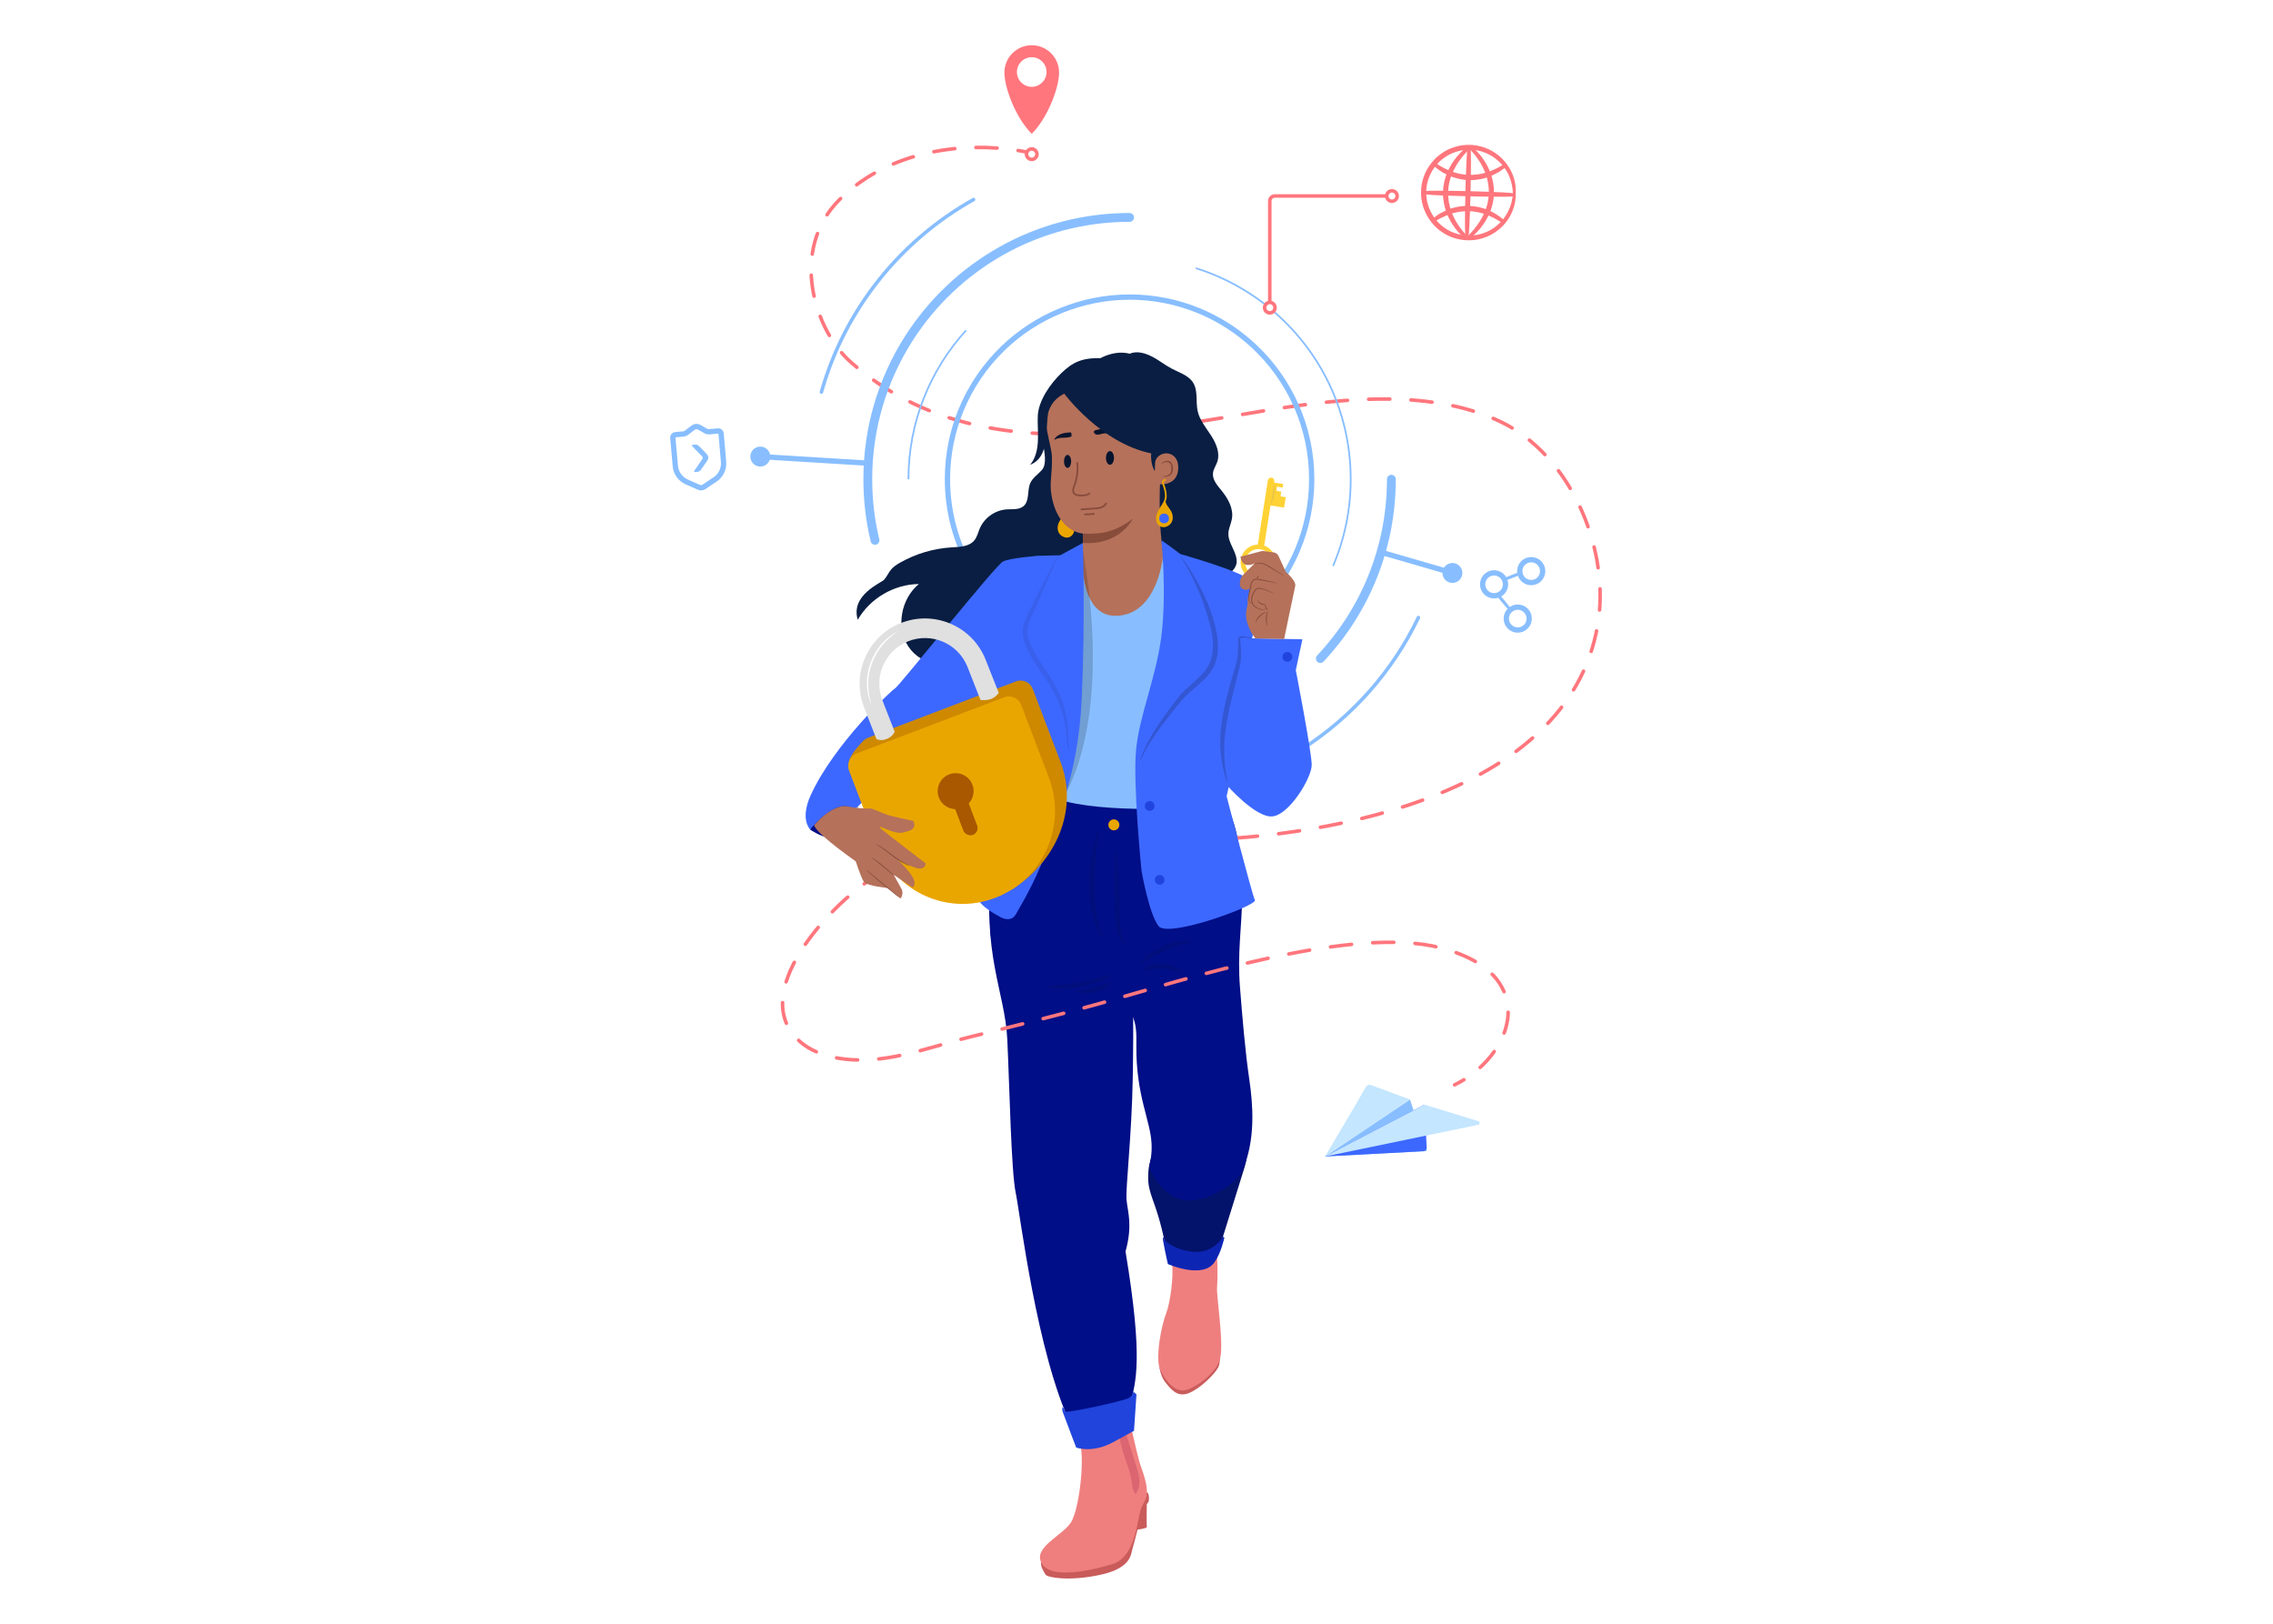 <?xml version="1.0" encoding="UTF-8"?><svg xmlns="http://www.w3.org/2000/svg" xmlns:xlink="http://www.w3.org/1999/xlink" viewBox="0 0 700 500"><defs><style>.cls-1 {
        fill: #e0e0e0;
      }

      .cls-2 {
        fill: #0d25b3;
      }

      .cls-3 {
        fill: #2044dc;
      }

      .cls-4 {
        stroke: #eaa600;
      }

      .cls-4, .cls-5, .cls-6, .cls-7, .cls-8, .cls-9, .cls-10, .cls-11, .cls-12, .cls-13 {
        fill: none;
      }

      .cls-4, .cls-5, .cls-6, .cls-8, .cls-9, .cls-11, .cls-12, .cls-13 {
        stroke-linecap: round;
        stroke-linejoin: round;
      }

      .cls-4, .cls-5, .cls-7 {
        stroke-width: .54px;
      }

      .cls-14, .cls-15 {
        fill: #88beff;
      }

      .cls-16 {
        fill: #929292;
        opacity: .6;
      }

      .cls-16, .cls-17 {
        mix-blend-mode: multiply;
      }

      .cls-17 {
        opacity: .4;
      }

      .cls-18 {
        fill: #b5715a;
      }

      .cls-5 {
        stroke: #884c3b;
      }

      .cls-6 {
        stroke-dasharray: 6.52 6.52;
      }

      .cls-6, .cls-10, .cls-11 {
        stroke: #ff767d;
      }

      .cls-6, .cls-10, .cls-11, .cls-12 {
        stroke-width: 1.09px;
      }

      .cls-19 {
        fill: #eaa600;
      }

      .cls-20 {
        fill: #091e42;
      }

      .cls-21 {
        fill: #db6571;
      }

      .cls-15 {
        fill-rule: evenodd;
      }

      .cls-22, .cls-7, .cls-8, .cls-9, .cls-12, .cls-13 {
        stroke: #88beff;
      }

      .cls-22, .cls-7, .cls-10 {
        stroke-miterlimit: 10;
      }

      .cls-22, .cls-8, .cls-13 {
        stroke-width: 1.63px;
      }

      .cls-22, .cls-23 {
        fill: #fff;
      }

      .cls-24 {
        fill: #965e4b;
      }

      .cls-25 {
        fill: #3356d3;
      }

      .cls-26 {
        fill: #263238;
      }

      .cls-27 {
        isolation: isolate;
      }

      .cls-28 {
        fill: #c4e6ff;
      }

      .cls-29 {
        fill: #ffd235;
      }

      .cls-8 {
        filter: url(#drop-shadow-1);
      }

      .cls-30 {
        fill: #03126b;
      }

      .cls-31 {
        fill: #ef7f7f;
      }

      .cls-32 {
        fill: #07142e;
      }

      .cls-9 {
        stroke-width: 2.72px;
      }

      .cls-33 {
        fill: #719ed3;
      }

      .cls-34 {
        opacity: .3;
      }

      .cls-35 {
        fill: #884c3b;
      }

      .cls-36 {
        fill: #ce8900;
      }

      .cls-37 {
        fill: #000e87;
      }

      .cls-38 {
        fill: #3d68ff;
      }

      .cls-39 {
        fill: #ff767d;
      }

      .cls-40 {
        fill: #a95800;
      }

      .cls-41 {
        fill: #c95b5b;
      }</style><filter id="drop-shadow-1" x="206.4" y="130.51" width="17.28" height="20.5" filterUnits="userSpaceOnUse"><feOffset dx="0" dy="0"/><feGaussianBlur result="blur" stdDeviation=".54"/><feFlood flood-color="#939393" flood-opacity=".7"/><feComposite in2="blur" operator="in"/><feComposite in="SourceGraphic"/></filter></defs><g class="cls-27"><g id="Calque_4" data-name="Calque 4"><g id="illus_data_protection_V2" data-name="illus data protection V2"><g><g><path class="cls-41" d="M353.19,462.08c-.03,3.87-.14,7.61,0,8.14s-6.36,1.58-7.18.35c-.82-1.23,2.34-7.38,2.34-7.38l4.84-1.11Z"/><path class="cls-41" d="M320.61,481.03c-.31,1.07.86,3.02,1.41,3.88s7.34,2.11,16.95,0c9.61-2.11,9.29-6.48,9.76-7.89s2.42-9.37,2.89-11.01c.47-1.64,1.48-2.89,1.95-3.36s.33-3.12-.38-3.12-32.58,21.5-32.58,21.5Z"/><path class="cls-31" d="M332.72,445c1.25,4.69-.31,19.84-2.97,23.9-2.66,4.06-12.18,7.81-8.75,12.81,3.44,5,17.03,1.25,21.4,0,4.37-1.25,6.44-5.94,7.6-10.93,1.15-5,.68-5.15,2.56-8.59s-.9-9.37-1.7-12.18c-.8-2.81-2.67-11.23-2.67-11.23l-15.46,6.23Z"/><path class="cls-21" d="M347.7,452.68c.32,1.13.64,2.27.8,3.43.2,1.39.23,2.94,1.23,3.93.95-1.17,1.26-2.75,1.17-4.26s-.55-2.96-1-4.39c-.96-3.03-1.92-6.05-2.88-9.08-.14-.43-.28-.88-.59-1.22s-.82-.54-1.23-.34c-1.68.79,2.03,10.26,2.5,11.94Z"/></g><path class="cls-41" d="M356.93,416.84c-.29,2.54.1,6.46,1.91,8.75s3.69,4.69,7.09,3.46c3.4-1.23,8.14-5.8,9.25-8.02s0-7.44,0-7.44l-7.85-1.87-10.41,5.14Z"/><path class="cls-31" d="M360.91,388.92c.62,3.99-.55,12.43-1.8,15.55s-3.67,13.9-1.56,17.88,4.77,6.4,7.65,5.7,8.83-4.76,10.39-9.14c1.56-4.37-1.02-19.68-.78-22.49.23-2.81.16-10.54-.23-11.01s-13.67,3.51-13.67,3.51Z"/><path class="cls-30" d="M353.65,364.03c.2,2.39,1.1,4.65,1.89,6.9,1.71,4.87,2.97,9.9,3.75,15,3.17,1.9,6.84,2.94,10.53,2.98,1.44.02,3.01-.16,4.06-1.16.8-.76,1.16-1.87,1.49-2.92,2.61-8.38,5.22-16.76,7.83-25.14.68-2.2,1.29-4.84-.19-6.6-.72-.85-1.8-1.31-2.87-1.63-6.07-1.86-12.48-.47-18.32,1.53-1.81.62-5.31,1.23-6.64,2.68-1.54,1.69-1.71,6.23-1.53,8.36Z"/><path class="cls-37" d="M382.59,275.1c-.16,10.8-1.57,18.15-.72,28.92.68,8.65,1.58,19.64,2.85,28.23,1.27,8.58,1.64,17.51-1.14,25.76-.45,1.35-1,2.69-1.82,3.86-1.28,1.83-3.17,3.19-5.1,4.37-4.36,2.65-9.88,4.6-14.59,2.57-2.26-.97-4.04-2.75-5.47-4.69-4.32-5.86-1.67-4.68-1.96-11.86-.29-7.18-4.84-14.87-4.69-30.34.03-3.45.13-6.76-1.57-9.8-.47-.84-1.03-1.63-1.36-2.52-.46-1.26-.43-2.63-.39-3.96.19-6.62.38-13.25.57-19.87.11-3.82.22-7.65.64-11.46.43-3.92,1.2-7.83,1.06-11.78-.2-5.92-2.4-11.85-1.18-17.65-.08.4,15.04.42,16.4.31,3.57-.28,9.66-2.84,11.99.26,5.47,7.3,6.61,21.1,6.48,29.64Z"/><path class="cls-2" d="M358.14,381.78c.69,3.87,1.52,7.46,1.52,7.46,0,0,10.93,4.84,14.45-.7,1.95-2.73,2.95-7.4,2.95-7.4,0,0-.13-.4-.45-.24-1.19,2-4.46,5.21-9.6,4.52-6.4-.86-8.48-3.77-8.48-3.77l-.13-.62s-.4-.05-.25.76Z"/><path class="cls-37" d="M305.38,265.19c-3.08,29.3,4.12,39.98,4.83,54.93s1.19,40.49,2.6,47.25c1.41,6.76,6.44,49.08,16.99,71.4,8.57,0,14.49-.33,18.24-6.27,1.72-7.03,4.14-13.55-1.42-47.13,2.22-8.06.71-12.03.33-15.72-.39-3.69,1.58-19.39,1.9-37.9.32-18.51,0-28.12,0-28.12,0,0,3.58-51.39,1.23-55.08-2.35-3.68-1.23-4.06-1.23-4.06,0,0-32.27.4-34.85-.57s-8.6,21.27-8.6,21.27Z"/><path class="cls-3" d="M327.31,434.85c1.54,4.22,4.12,10.89,4.12,10.89,0,0,4.92,1.87,11.36-1.64l6.44-3.51.76-11.21-1-.89s.07,1.32-1.69,2.14c-1.76.82-17.75,4.45-19.3,4.04-.31-.79-.69-1.41-.69-1.41,0,0-.43.42,0,1.58Z"/></g><g id="ligne"><g><path class="cls-11" d="M316.76,46.91c-1.07-.21-2.14-.4-3.22-.57"/><path class="cls-6" d="M307.07,45.6c-18.12-1.31-36.35,3.71-48.52,15.85-15.61,15.57-7.77,40.28,3.6,50.19,35.02,30.51,80.91,22.74,122.87,15.57,24.09-4.12,54.4-8.32,77.28,2.74,21.07,10.19,32.98,37.96,30.05,60.31-7.07,53.91-82.08,67.71-126.01,68.48-16.8.29-33.61-1.4-50.41-.74-16.79.65-33.98,3.85-48.09,13.01-12.2,7.92-37.84,34.99-21.63,49.59,3.08,2.77,7.1,4.32,11.17,5.1,14.15,2.73,27.83-3.04,41.32-6.38,13.43-3.32,26.8-6.59,40.14-10.35,26.82-7.57,78.05-24.22,104.99-17.06,7.86,2.09,16.13,5.95,19.34,13.41,3.89,9.05-1.56,19.16-9.64,25.32"/><path class="cls-11" d="M450.83,332.49c-.94.58-1.9,1.1-2.87,1.56"/></g><g><path class="cls-23" d="M317.74,49.09c-.88,0-1.61-.72-1.61-1.6,0-.43.16-.83.47-1.14.3-.31.71-.47,1.14-.48.9,0,1.61.72,1.62,1.6,0,.89-.71,1.61-1.6,1.62h0Z"/><path class="cls-39" d="M317.74,46.41c.58,0,1.06.48,1.06,1.06,0,.59-.47,1.07-1.06,1.07h0c-.59,0-1.06-.47-1.07-1.06,0-.59.47-1.07,1.06-1.07h.01M317.74,45.32h-.01c-1.19,0-2.15.98-2.15,2.17,0,1.18.97,2.14,2.15,2.14.59,0,1.13-.23,1.53-.64.4-.41.63-.95.62-1.53,0-1.18-.97-2.14-2.14-2.14h0Z"/></g></g><g id="corps_haut" data-name="corps haut"><g id="cercles"><path class="cls-9" d="M406.61,202.79c13.57-14.43,21.88-33.85,21.88-55.22"/><path class="cls-9" d="M347.87,66.95c-28.65,0-53.8,14.94-68.1,37.45-7.93,12.48-12.52,27.29-12.52,43.17,0,6.48.76,12.78,2.21,18.82"/><path class="cls-7" d="M410.53,174.29c3.5-8.2,5.44-17.24,5.44-26.72,0-30.51-20.06-56.33-47.71-65"/><path class="cls-7" d="M297.51,101.73c-11.02,12.1-17.74,28.19-17.74,45.84"/><path class="cls-13" d="M403.96,147.57c0-16.16-6.84-30.73-17.78-40.97-10.03-9.38-23.5-15.12-38.31-15.12s-28.82,5.97-38.9,15.68c-5.6,5.39-10.08,11.93-13.06,19.24-2.66,6.53-4.13,13.67-4.13,21.16,0,10.09,2.67,19.56,7.33,27.75,9.65,16.93,27.87,28.34,48.76,28.34,30.98,0,56.09-25.11,56.09-56.09Z"/><path class="cls-12" d="M347.87,246.17c39.2,0,73.06-22.88,88.95-56.01"/><path class="cls-12" d="M299.82,61.45c-22.58,12.62-39.68,33.86-46.85,59.27"/></g><g id="perso"><path class="cls-20" d="M264.15,190.86c3.78-6.61,11.21-10.96,18.83-11.02-5.53,4.54-7.17,13.36-3.19,19.31,3.98,5.95,13.26,7.66,18.8,3.13,1.88-1.53,3.27-3.61,5.22-5.05,1.72-1.28,3.79-1.99,5.84-2.61,7.94-2.41,16.22-3.7,24.52-3.83,1.13-.02,2.3-.02,3.32-.51,1.09-.53,1.87-1.55,2.41-2.64,2.71-5.44.27-11.91-2.17-17.47-2.44-5.55-4.87-11.11-7.31-16.66-1.78-4.06-.57-34.96-8.18-23.13-.4.62-.55,5.46-1,6.3.37,2.38,1.23,6.19-.35,8.01-1.18,1.36-2.83,2.38-3.58,4.02-1.05,2.3-.17,5.48-2.09,7.14-1.38,1.19-3.44.88-5.26,1.01-3.52.25-6.82,2.59-8.21,5.83-.54,1.26-.83,2.67-1.71,3.72-1.61,1.95-4.51,2-7.04,2.15-5.52.34-10.97,1.95-15.78,4.68-1.01.57-2.01,1.21-2.76,2.09-.85.99-1.34,2.26-2.22,3.22s-10.4,4.67-8.08,12.32Z"/><path class="cls-37" d="M249.51,255.49s3.65,2.36,5.34,2.28,8.32-8.31,8.32-8.31l-3.46-2.61-8.52,1.41-1.68,7.15"/><g id="boucle"><path class="cls-4" d="M328.08,151.01c.32-.06.61.24.66.56s-.06.64-.17.94c-.43,1.19-.81,2.46-.72,3.74s.85,2.3,1.54,3.37c.41.65.79,1.35,1.02,2.09.21.67.27,1.4.06,2.06s-.73,1.26-1.4,1.44c-.84.23-1.84-.18-2.41-.8-.9-.98-.82-2.39-.27-3.52.51-1.06,1.67-2.04,1.79-3.25"/><path class="cls-19" d="M329.39,159.62c.41.65.79,1.35,1.02,2.09.21.67.27,1.4.06,2.06s-.73,1.26-1.4,1.44c-.84.23-1.84-.18-2.41-.8-.9-.98-.82-2.39-.27-3.52.51-1.06,1.67-2.04,1.79-3.25l1.21,1.97Z"/></g><path class="cls-18" d="M358.8,124.37c0-2.09-1.61-3.83-3.69-4.01l-18.98-8.71c-6.85-.58-13.7,11.69-13.98,18.56-.08,1.85,1.73,8.17,1.79,10.14.19,6.12-.87,8.06-.09,12.34,2.06,11.4,9.75,11.62,9.75,11.62l-.47,10.24s-3.29,7.66-1.46,12.5,8.75,6.83,9.55,6.93c7.66.93,23.82-15.9,18.5-20.93-4.58-4.49-.92-48.68-.92-48.68Z"/><path class="cls-35" d="M333.6,164.31c6.07.29,10.06-.74,15.24-4.54,0,0-3.91,8.25-15.38,7.42l.13-2.88Z"/><g id="visage"><ellipse class="cls-32" cx="328.77" cy="142.08" rx="1.09" ry="2"/><ellipse class="cls-32" cx="341.83" cy="141.01" rx="1.23" ry="2.11"/><path class="cls-5" d="M331.77,142.56c.23,2.36-.09,4.76-.91,6.98-.27.72-.58,1.55-.2,2.22.43.74,1.45.82,2.3.81.88,0,1.84-.04,2.52-.6"/><path class="cls-32" d="M326.66,133.68c.96-.39,2-.49,3.04-.52.06,0,.12,0,.17.04.04.04.05.09.05.14.03.26.06.52.09.78,0,.07.01.14-.02.2-.03.06-.1.09-.16.12-.85.37-1.82.33-2.74.37-.87.03-1.7.18-2.44.66.26-.83,1.23-1.48,2.02-1.8Z"/><path class="cls-32" d="M341.2,132.07c.68.06,1.37.12,2.02.35.84.31,1.55.9,2.24,1.48-1.99.23-4.01-.8-5.96-.36-.4.09-.78.24-1.19.29s-.85,0-1.15-.29c-1.61-1.5,3.45-1.52,4.04-1.47Z"/><g><path class="cls-5" d="M333.05,156.86c1.42-.1,2.84-.2,4.27-.31.41-.03.82-.06,1.21-.15.62-.14,1.63-.45,2.07-1.36"/><path class="cls-5" d="M334.13,158.4c.91.02,1.82-.04,2.71-.16"/></g></g><path class="cls-20" d="M376.53,177.16l-18.26-6.59c-1.88-10.79-.86-25.04-.86-25.04l-1.88-.61s-1.27-2.09-1.01-5.31c-15.59-3.18-26.84-18.48-26.84-18.48,0,0,6.25-6.78,8.47-8.86,2.92-2.78,7.83-4.4,11.72-3.35,2.23-.94,4.71-.23,6.86.86s4.04,2.66,6.18,3.77c2.33,1.22,5.1,2.03,6.51,4.26,1.59,2.53.77,5.84,1.41,8.76.62,2.81,2.56,5.11,4.13,7.53,1.57,2.42,2.84,5.39,1.91,8.12-.39,1.16-1.17,2.21-1.31,3.43-.24,2.04,1.3,3.79,2.6,5.38,2.03,2.48,3.77,5.57,3.23,8.72-.26,1.53-1.04,2.96-1.09,4.51-.1,3.11,2.74,5.77,2.54,8.87-.13,2.05-2.26,4.03-4.31,4.03Z"/><path class="cls-20" d="M334.04,120.17s-8.86-1-11.23,6.87c-.96,5.62.5,13.69-5.56,16.09,3.5-4.33,2.09-10.54,2.35-15.17s3.83-9.79,7.3-13.11c3.37-3.23,6.24-4.77,12.41-4.55,0,0-.88,1.75-2.4,4.13-.76,1.19-1.96,1.32-2.87,5.74Z"/><path class="cls-18" d="M355.71,142.67c.07-2.25,2.79-3.8,5.01-2.72,1.22.59,2.18,1.81,2.13,4.19-.13,6.35-7.3,4.92-7.31,4.74,0-.1.1-3.59.17-6.22Z"/><path class="cls-26" d="M252.15,246.4c.13-.11.27-.21.42-.27.41-.22.84-.4,1.28-.54,1.47-.47,3.03-.56,4.55-.25,1.51.32,2.91,1.01,4.08,2.02.35.3.67.64.96,1,.21.26.3.41.28.42s-.47-.54-1.37-1.26c-2.36-1.92-5.51-2.57-8.43-1.74-1.11.32-1.74.68-1.76.63Z"/><path class="cls-26" d="M260.02,242.34c.37.19.71.44,1,.73,1.48,1.36,2.53,3.12,3.01,5.07.12.4.18.81.17,1.22-.36-1.33-.88-2.61-1.54-3.81-.75-1.17-1.63-2.26-2.63-3.22Z"/><path class="cls-37" d="M305.04,287.58c0-20.39,10.24-38.24,22.49-43.68l44.02.72s10.18,19.03,10.18,44.29c0,0-76.69,9.82-76.69-1.33Z"/><path class="cls-14" d="M333.37,169.35s-1.7,21.56,11.29,20.23c12.23-1.15,13.6-18.98,13.6-18.98l13.36,4.28,2.1,25.84c-7.62,14.84-4.42,29.58-5.05,46.25-.11,2.79-35.23,3.38-45.02-1.81,0,0-4.83-32.96-4.33-34.21s7.19-38.45,7.19-38.45l6.86-3.14Z"/><path class="cls-38" d="M319.63,171.17s-8.49.6-10.77,1.74-32.05,38.49-33.21,39.06c-.95.47-18.67,16.94-25.98,32.88-1.44,3.14-2.56,7.62-.19,10.59,0,0,8.54-10.72,13.67-6.02l22.93-23.24,23.96-13.97,9.59-41.05Z"/><path class="cls-33" d="M333.37,169.35l-.08.04-4.01,38.02-.96,36.78c8.14-15.72,9.55-38.26,7.26-60-2.9-6.01-2.21-14.83-2.21-14.83"/><path class="cls-24" d="M333.38,169.06l-.07,1.58c-.07,2.67.04,8.93,2.27,13.54-.54-5.12-1.28-10.19-2.19-15.12"/><path class="cls-38" d="M357.69,166.36s5.27,3.73,5.76,4.23c0,0,19.87,5.62,21.05,7.99,4.83,9.77.93,13.28,0,26.7-1.16,16.69-6.75,39.91-6.75,39.91,0,0,7.86,30.3,8.71,31.97s-26.76,11.83-29.69,8c-2.93-3.82-5.22-16.99-5.22-16.99,0,0-2.72-26.75-1.67-37.4,1.05-10.65,5.99-21.61,7.73-34.48,1.77-13.6.07-29.95.07-29.95Z"/><path class="cls-38" d="M306.57,178l.76,31.58s3.02,34.99,3.6,34.99,2.28,12.33,0,17.83-8.23,10.03-9.67,12.9,6.28,6.79,6.28,6.79c2.2,1.38,4.2,1.35,5.33-.58,2.78-4.75,7.28-12.94,9.07-18.92,2.67-8.91,10.05-22.37,11.19-47.42s.34-47.97.34-47.97l-6.98,3.79-7.02.15-12.89,6.88Z"/><path class="cls-38" d="M377.62,241.55s9.06,10.42,14.29,9.84c5.23-.58,12.05-11.91,12.05-15.83s-4.9-29.19-4.9-29.19l2.03-9.51-19.06-.36s-.12,3.79-.58,9.04c-.52,5.99-2.62,9.7-4.25,18.42-1.63,8.72.41,17.6.41,17.6Z"/><circle class="cls-3" cx="396.46" cy="202.27" r="1.49"/><circle class="cls-3" cx="354.06" cy="248.19" r="1.49"/><path class="cls-3" d="M358.64,270.92c0,.83-.67,1.5-1.5,1.5s-1.5-.67-1.5-1.5.67-1.5,1.5-1.5h0c.83,0,1.5.67,1.5,1.5Z"/><path class="cls-29" d="M391.26,155.65l4.2.66.51-3.21-1.63-.26.23-1.46-1.51-.24.2-1.28,1.75.27.17-1.09-2.8-.44.07-.42-.07.42h0l.07-.42c.05-.55-.36-1.04-.91-1.09-.55-.04-1.03.36-1.09.91-.81,5.19-1.63,10.38-2.44,15.55l-.65,4.15c-3.01.08-5.38,2.58-5.29,5.59.08,3.01,2.58,5.38,5.59,5.29,3.01-.08,5.38-2.58,5.29-5.59-.06-2.25-1.5-4.23-3.62-4.98.63-3.99,1.26-7.99,1.89-11.98h0l.07-.4ZM391.5,173.77c-.35,2.21-2.42,3.71-4.63,3.36-2.21-.35-3.71-2.42-3.36-4.63.35-2.2,2.42-3.71,4.62-3.37h0c2.21.35,3.72,2.42,3.37,4.63,0,0,0,0,0,.01v-.02Z"/><path class="cls-18" d="M382.02,171.42l6.73-1.77,3.5.45c.65.09,1.2.5,1.48,1.09l2.26,4.93s3.27,2.72,2.89,4.36-3.41,16.29-3.41,16.29l-8.86-.19c-1.58-1.96-2.69-4.43-2.88-6.93-.1-2.06.69-3.32.49-4.4-.13-.75.33-2.07.54-3.1l.27-.99-.6.29c-.91.44-2,.07-2.44-.84-.08-.17-.14-.34-.16-.53,0-.05,0-.11,0-.16h0c-.06-1.17.39-2.31,1.22-3.14l3.4-3.34s-3.76,2.15-4.44-2.01Z"/><path class="cls-35" d="M393.47,179.61c-.21,0-.42-.02-.63-.07l-1.67-.3-2.48-.48c-.46-.09-.95-.21-1.45-.26-.49-.08-.99.08-1.34.43-.29.41-.48.89-.54,1.39-.11.51-.21.99-.31,1.46-.21.8-.36,1.62-.44,2.45-.03.55.21,1.08.65,1.42.17.11.35.19.54.23-.05.02-.11.02-.16,0-.16-.01-.32-.07-.45-.15-.5-.33-.8-.9-.79-1.5.05-.85.18-1.69.38-2.51.09-.47.19-.96.29-1.46.08-.56.29-1.08.63-1.53.41-.42,1-.61,1.58-.51.5.06.99.15,1.48.27l2.46.54,1.63.39c.21.03.42.09.62.17Z"/><path class="cls-35" d="M389.96,187.06s0,.28-.34.54c-.22.15-.48.22-.75.21-.34-.02-.67-.08-.99-.19-.87-.22-1.63-.74-2.15-1.46-.53-.98-.55-2.16-.04-3.15.21-.52.49-1,.84-1.44.18-.22.42-.38.68-.48.26-.08.53-.1.79-.05.85.17,1.68.44,2.47.79.53.23,1.05.49,1.55.78.2.09.38.22.54.36,0,.04-.79-.44-2.15-.96-.79-.32-1.6-.56-2.43-.72-.23-.03-.46-.02-.68.05-.21.09-.4.23-.54.41-.32.42-.59.88-.78,1.37-.47.91-.47,1.99,0,2.9.48.68,1.18,1.18,1.99,1.41.3.11.61.19.93.22.24.02.47-.03.68-.15.16-.11.29-.27.37-.45Z"/><path class="cls-35" d="M389.88,186.08s-.16.13-.46.16c-.81.08-1.6-.32-2-1.03-.15-.26-.17-.45-.14-.46s.36.64,1.12,1.02c.47.19.97.3,1.48.32Z"/><path class="cls-35" d="M390.53,187.9c-.04.06-.47-.19-.77-.7s-.34-1-.27-1.01.23.4.51.86.59.78.53.84Z"/><path class="cls-35" d="M390.35,192.89c-.76-1.56-.7-3.39.16-4.9-.19.8-.33,1.61-.4,2.43.02.83.1,1.65.24,2.47Z"/><path class="cls-35" d="M390.18,188.43c-1.6.63-2.87,1.88-3.54,3.46,0-.26.05-.52.17-.75.24-.58.6-1.1,1.05-1.54.45-.44.98-.78,1.56-1.01.23-.12.5-.17.76-.16Z"/><path class="cls-35" d="M387.41,177.22c.08,0,.13.28.03.59s-.27.54-.34.49,0-.28.07-.54.16-.54.24-.54Z"/><path class="cls-35" d="M395.42,177.32c-.47-.2-.92-.44-1.34-.72-.82-.47-1.93-1.14-3.14-1.89-.56-.36-1.15-.67-1.76-.92-.5-.19-1.03-.29-1.57-.27-.5.03-.98.17-1.42.39,0,0,.09-.13.32-.26.33-.19.71-.3,1.09-.33.57-.04,1.13.04,1.67.23.64.24,1.25.55,1.82.93,1.22.75,2.31,1.45,3.1,1.97.44.26.85.56,1.24.89Z"/><g class="cls-34"><path class="cls-16" d="M392.35,148.69c.58,2.31.2,4.75-1.05,6.77.39-1.99.78-4.68,1.05-6.77"/></g><g><path class="cls-36" d="M311.55,273.97l-1.22-.5c-14.48,5.51-31.03-3.6-36.54-18.09l-12.37-20.87c.7-2.61,2.97-4.69,3.87-5.78.55-.67,1.23-1.27,2.1-1.6l45.44-17.29c2.1-.8,4.44.25,5.24,2.35l8.54,22.43c5.63,14.8-1.37,30.74-15.05,39.35Z"/><path class="cls-1" d="M307.58,213.31s-.58,1.09-2.08,1.8-3.54.44-3.54.44l-4.02-10.22c-2.88-7.22-11.07-10.73-18.29-7.85-7.22,2.88-10.73,11.07-7.85,18.29h0l3.72,9.53s-.5,1.48-2.44,2.25c-1.94.77-3.18,0-3.18,0l-3.73-9.53c-4.12-10.32.9-22.02,11.21-26.14,10.32-4.12,22.02.9,26.14,11.21h0l4.04,10.22Z"/><path class="cls-23" d="M276.91,194.22c-6.64,3.93-10.6,11.76-9.28,19.42.07,1.08.54,2.25.69,3.25-3.64-8.31.39-18.97,8.59-22.66h0Z"/><path class="cls-19" d="M272.31,221.53h48.62c2.24,0,4.06,1.82,4.06,4.06v24c0,15.83-12.85,28.68-28.68,28.68h0c-15.49,0-28.06-12.57-28.06-28.06v-24.62c0-2.24,1.82-4.06,4.06-4.06Z" transform="translate(-69.49 121.85) rotate(-20.84)"/><g><circle class="cls-40" cx="294.3" cy="243.61" r="5.53"/><rect class="cls-40" x="294.69" y="242.77" width="4.53" height="14.84" rx="2.26" ry="2.26" transform="translate(-69.57 121.99) rotate(-20.84)"/></g></g><g><path class="cls-18" d="M263.29,264.43s1.86,5.99,2.81,7.19,7.37,1.85,7.37,1.85l-10.18-9.04Z"/><path class="cls-18" d="M270.97,254.91l3.56,2.85,10.55,8.13s-.07,1.96-2.44,1.51c-1.93-.36-6.2-2.72-6.2-2.72,0,0,5.02,4.71,5.19,6.92v.4c0,.49-.2.96-.54,1.3h0l-5.86-3.91s1.26,2.21,2.49,4.5c.38.94.22,2.01-.4,2.8h0l-13.07-10.96-.08-8.17,6.78-2.67"/><path class="cls-35" d="M269.58,260.03c.17.01.33.05.49.11.15.05.33.14.54.23s.43.23.68.37c.99.59,2.25,1.54,3.64,2.59,1.17.91,2.39,1.73,3.67,2.47,1,.54,1.67.75,1.63.8-.17-.01-.33-.05-.48-.11-.19-.05-.37-.12-.54-.2-.24-.09-.48-.2-.71-.32-1.32-.69-2.58-1.5-3.76-2.42-1.39-1.05-2.62-2.03-3.58-2.65l-.65-.4-.51-.27c-.15-.05-.3-.12-.43-.21Z"/><path class="cls-35" d="M268.38,264.01c.4.19.78.43,1.13.7.67.46,1.57,1.14,2.54,1.92s1.81,1.53,2.4,2.09c.34.28.64.6.91.95-.38-.23-.73-.5-1.05-.8l-2.44-2.03-2.48-1.98c-.37-.25-.7-.54-1.01-.86Z"/><path class="cls-18" d="M250.76,254.03c-.09.1.04.3.13.48,1.42,2.97,13.61,11.4,13.61,11.4l6.65-11.33s4.83,2.34,6.81,1.8c1.63-.45,4.7-.78,3.27-3.64,0,0-6.81-1.25-9.12-2.25-2.31-1-3.76-1.51-3.76-1.51-2.64.06-5.28-.2-7.86-.78,0,0-4.07-.57-9.72,5.84Z"/><path class="cls-35" d="M277,276.43c-.54-.36-1.05-.76-1.54-1.2-1-.81-2.26-1.84-3.67-2.97s-2.72-2.24-3.62-3.04c-.45-.4-.81-.73-1.06-.96-.14-.11-.26-.24-.36-.39.54.36,1.06.76,1.55,1.2l3.66,2.97c1.43,1.17,2.72,2.24,3.62,3.04.45.4.82.73,1.06.96s.38.38.36.39Z"/></g><path class="cls-35" d="M357.51,143.15c.58-1.26,2.58-1.85,3.39-.47.53,1.09.61,3.18-.66,3.75-.79.45-1.75.53-2.55.2.84.11,1.68-.1,2.32-.55.77-.48.7-1.24.68-2.04.08-2.07-2-2.24-3.18-.89h0Z"/><g class="cls-17"><path class="cls-25" d="M326.32,171.44c-1.05.86-1.47,2.23-2.03,3.45l-1.63,3.75-3.27,7.49c-.86,2.22-2.59,5.25-2.94,7.56-.23,2.7,1.14,5.28,2.38,7.6,2.69,4.72,6.35,8.94,8.17,14.14,1.44,3.84,2.13,7.96,2.02,12.06-.03,1.34-.07,2.76.61,3.94l-.14.08c-.84-1.14-.95-2.67-1.01-4.03-.25-3.98-1.09-7.96-2.67-11.6-1.97-4.89-5.53-8.85-8.4-13.79-1.37-2.68-2.8-5.33-2.48-8.58.64-3.13,2.08-5.17,3.3-7.89,1.18-2.39,4.29-8.69,5.57-10.95.65-1.19,1.24-2.58,2.42-3.37,0,0,.1.13.1.13h0Z"/></g><path class="cls-25" d="M363.89,171.57l-.14.09c3.17,5.07,5.72,10.52,7.57,16.2,1.67,5.49,3.73,11.92.7,17.29-2.28,3.88-6.49,6.15-9.25,9.68-4.48,5.95-9.15,11.99-11.62,19.12l.15.05c2.47-5.47,6.08-10.15,9.79-14.83,1.86-2.33,3.52-4.55,5.83-6.43,2.18-1.92,4.75-3.84,6.5-6.77,5.44-9.08-3.76-26.87-9.54-34.39"/><path class="cls-25" d="M385.31,196.64c-.97-.19-2-.39-2.96-.22-.23.06-.44.18-.43.39.3,2.75.54,5.57-.09,8.3-1.85,7.83-4.32,15.61-4.78,23.67-.15,4.02.19,8.07.98,12.01l-.16.04c-1.33-3.86-2.06-7.95-2.1-12.09-.03-6.27,1.51-12.19,3.09-18.13.57-1.94,1.13-3.9,1.72-5.78.69-2.33.72-5.05.72-7.57-.21-2.29,2.95-1.15,4.05-.77,0,0-.04.16-.04.16h0Z"/><g class="cls-17"><path class="cls-30" d="M338.5,255.47c-1.32,8.19-1.9,16.55-1.04,24.82.43,2.5.55,5.85,2.4,7.72,0,0-.08.14-.08.14-.72-.32-1.15-.99-1.52-1.6-1.07-1.88-1.64-4.01-2.06-6.11-1.05-5.57-.92-11.28-.01-16.85.46-2.77,1.14-5.51,2.17-8.15l.16.03h0Z"/></g><circle class="cls-19" cx="343.03" cy="254" r="1.69"/><g id="boucle-2" data-name="boucle"><path class="cls-4" d="M358.8,147.8c-.32-.06-.61.24-.66.56s.06.64.17.94c.43,1.19.81,2.46.72,3.74s-.85,2.3-1.54,3.37c-.41.65-.79,1.35-1.02,2.09-.21.67-.27,1.4-.06,2.06s.73,1.26,1.4,1.44c.84.23,1.84-.18,2.41-.8.9-.98.82-2.39.27-3.52-.51-1.06-1.67-2.04-1.79-3.25"/><path class="cls-19" d="M357.49,156.41c-.41.65-.79,1.35-1.02,2.09-.21.67-.27,1.4-.06,2.06s.73,1.26,1.4,1.44c.84.23,1.84-.18,2.41-.8.9-.98.82-2.39.27-3.52-.51-1.06-1.67-2.04-1.79-3.25l-1.21,1.97Z"/><circle class="cls-38" cx="358.5" cy="159.64" r="1.5"/></g></g></g><g id="ligne-2" data-name="ligne"><path class="cls-10" d="M391.05,93.67v-31.78c0-.85.69-1.54,1.54-1.54h34.76"/><g><path class="cls-23" d="M428.67,61.98c-.89,0-1.61-.72-1.61-1.61s.72-1.61,1.61-1.61,1.61.72,1.61,1.61-.72,1.61-1.61,1.61Z"/><path class="cls-39" d="M428.67,59.3c.59,0,1.07.48,1.07,1.07s-.48,1.07-1.07,1.07-1.07-.48-1.07-1.07.48-1.07,1.07-1.07M428.67,58.21c-1.19,0-2.15.97-2.15,2.15s.97,2.15,2.15,2.15,2.15-.97,2.15-2.15-.97-2.15-2.15-2.15h0Z"/></g><g><path class="cls-23" d="M391.05,96.34c-.88,0-1.6-.72-1.61-1.6,0-.89.71-1.62,1.6-1.62.9,0,1.61.72,1.62,1.6,0,.89-.71,1.61-1.6,1.62h0Z"/><path class="cls-39" d="M391.06,93.67c.58,0,1.06.48,1.06,1.06,0,.59-.47,1.07-1.06,1.07h0c-.59,0-1.06-.47-1.07-1.06,0-.59.47-1.07,1.06-1.07h.01M391.06,92.58h-.01c-1.19,0-2.15.98-2.15,2.17,0,1.18.97,2.14,2.15,2.14,1.2,0,2.16-.98,2.15-2.17,0-1.18-.97-2.14-2.14-2.14h0Z"/></g></g><g><line class="cls-13" x1="267.4" y1="142.63" x2="234.15" y2="140.59"/><path class="cls-14" d="M234.33,137.53c-1.69-.1-3.15,1.18-3.25,2.88-.1,1.69,1.18,3.15,2.88,3.25,1.69.1,3.15-1.18,3.25-2.88.1-1.69-1.18-3.15-2.88-3.25Z"/></g><g id="avion_papier" data-name="avion papier"><polygon class="cls-14" points="434.23 338.57 439.43 354.44 408.06 356.11 434.23 338.57"/><path class="cls-38" d="M408.06,356.11l30.3-1.61c.59-.03,1.04-.53,1.01-1.12l-.69-13.23-30.63,15.96Z"/><path class="cls-28" d="M420.62,334.74c-2.45,4.41-12.56,21.37-12.56,21.37l26.17-17.54-11.97-4.43c-.62-.23-1.32.02-1.64.6Z"/><path class="cls-28" d="M408.06,356.11l30.63-15.96,16.57,5.09c.58.18.54,1.01-.05,1.13l-47.14,9.75Z"/></g><g><line class="cls-13" x1="424.97" y1="169.95" x2="447.3" y2="176.43"/><path class="cls-14" d="M446.44,179.38c1.63.47,3.33-.46,3.8-2.09.47-1.63-.46-3.33-2.09-3.8-1.63-.47-3.33.46-3.8,2.09-.47,1.63.46,3.33,2.09,3.8Z"/></g><g id="web"><g><path class="cls-39" d="M452.33,73.8c-1.79,0-3.54-.33-5.21-.97-1.31-.5-2.53-1.19-3.64-2.06-.57-.44-1.11-.93-1.61-1.43-.5-.54-.97-1.12-1.39-1.72-3.68-5.23-3.52-12.14.41-17.18.45-.58.95-1.14,1.47-1.65.54-.5,1.11-.95,1.69-1.36,1.14-.81,2.4-1.44,3.73-1.87,1.47-.49,3-.74,4.55-.74,3.3,0,6.52,1.15,9.08,3.23,1.44,1.17,2.62,2.59,3.51,4.22.67,1.21,1.15,2.51,1.43,3.87.11.49.19.99.22,1.5.05.36.06.74.04,1.11.02.31,0,.64-.04.97.03.26.03.57,0,.88,0,.35-.03.73-.1,1.1-.06.49-.15.99-.29,1.48-.34,1.35-.88,2.63-1.61,3.81-2.17,3.53-5.76,5.94-9.84,6.63-.79.13-1.59.2-2.39.2ZM452.48,45.9c-1.48,0-2.94.24-4.34.72-1.23.4-2.38.99-3.43,1.75-.54.38-1.06.81-1.55,1.26-.48.47-.93.98-1.34,1.52-3.6,4.65-3.75,11-.39,15.81.38.56.81,1.1,1.27,1.61.46.47.96.92,1.48,1.33,1.01.81,2.13,1.45,3.34,1.91,1.58.62,3.24.93,4.92.93,4.63,0,8.9-2.32,11.41-6.22.72-1.1,1.27-2.29,1.64-3.56.15-.46.26-.93.34-1.39.08-.35.14-.7.17-1.04.01-.29.06-.58.14-.87-.07-.29-.1-.58-.1-.88-.01-.35-.05-.7-.12-1.05-.06-.49-.15-.96-.27-1.42-.31-1.28-.8-2.5-1.46-3.63-.87-1.51-2.01-2.81-3.38-3.89-1.63-1.29-3.57-2.2-5.62-2.62-.89-.18-1.81-.28-2.72-.28Z"/><path class="cls-39" d="M452.33,45.01c3.22,0,6.39,1.1,8.95,3.19,1.41,1.15,2.58,2.56,3.46,4.16.66,1.19,1.14,2.48,1.4,3.81.11.48.18.98.22,1.47.05.36.06.73.04,1.09.02.32,0,.63-.04.95,0,0,0,0,0,0,0,0,0,0,0,0-.07-.29-.1-.59-.1-.88-.01-.37-.05-.73-.12-1.09-.06-.48-.15-.96-.28-1.43-.31-1.3-.81-2.54-1.49-3.69-.88-1.52-2.05-2.86-3.43-3.95-1.67-1.32-3.62-2.23-5.7-2.66-.91-.19-1.84-.28-2.76-.28-1.49,0-2.98.24-4.4.73-1.25.41-2.42,1.01-3.48,1.77-.55.39-1.07.82-1.57,1.27-.49.48-.95,1-1.37,1.55-3.63,4.69-3.79,11.19-.39,16.06.39.57.82,1.12,1.29,1.63.47.48.98.93,1.51,1.35,1.02.82,2.17,1.47,3.39,1.94,1.63.64,3.33.94,5,.94,4.57,0,8.98-2.28,11.58-6.31.73-1.11,1.29-2.33,1.67-3.61.15-.46.26-.94.35-1.42.08-.35.14-.7.17-1.06.02-.3.06-.59.15-.88,0,0,0,0,0,0,0,0,0,0,0,0,.03.3.03.59,0,.89,0,.37-.03.73-.1,1.09-.06.49-.15.98-.28,1.46-.33,1.33-.87,2.59-1.59,3.76-2.14,3.47-5.68,5.86-9.7,6.53-.78.13-1.57.2-2.35.2-1.75,0-3.5-.32-5.14-.96-1.29-.49-2.5-1.17-3.58-2.03-.56-.44-1.09-.91-1.6-1.42-.49-.53-.95-1.1-1.37-1.69-3.61-5.12-3.44-12,.41-16.94.45-.58.93-1.12,1.45-1.63.52-.48,1.08-.93,1.67-1.34,1.12-.8,2.36-1.42,3.67-1.85,1.47-.49,2.98-.73,4.49-.73M452.33,44.6h0c-1.57,0-3.13.25-4.62.75-1.35.43-2.62,1.07-3.78,1.9-.59.42-1.17.88-1.71,1.37-.54.53-1.04,1.1-1.49,1.68-3.99,5.12-4.15,12.12-.42,17.43.43.61.9,1.19,1.4,1.74.52.52,1.07,1.01,1.64,1.46,1.12.88,2.36,1.58,3.69,2.09,1.69.65,3.47.98,5.29.98.81,0,1.62-.07,2.42-.2,4.14-.7,7.78-3.15,9.98-6.72.74-1.2,1.29-2.5,1.64-3.87.13-.49.23-1,.29-1.51.07-.36.1-.75.1-1.14.03-.27.03-.57,0-.88.05-.33.06-.66.04-.98.02-.34,0-.73-.05-1.11-.03-.49-.11-1-.22-1.51-.27-1.37-.76-2.69-1.45-3.92-.9-1.65-2.1-3.09-3.56-4.28-2.59-2.11-5.86-3.28-9.21-3.28h0ZM452.45,72.53c-1.66,0-3.29-.31-4.85-.91-1.19-.46-2.29-1.09-3.29-1.88-.52-.41-1.01-.85-1.47-1.32-.44-.49-.86-1.02-1.24-1.58-3.31-4.74-3.16-11,.38-15.57.41-.53.85-1.04,1.33-1.51.47-.44.98-.85,1.52-1.23,1.03-.74,2.17-1.32,3.38-1.72,1.38-.47,2.82-.71,4.28-.71.9,0,1.8.09,2.68.27,2.01.41,3.92,1.3,5.53,2.58,1.35,1.06,2.47,2.35,3.33,3.83.66,1.12,1.14,2.32,1.44,3.58.12.46.21.92.27,1.39.07.36.11.71.12,1.05,0,.28.03.58.09.86-.07.28-.12.57-.13.87-.03.32-.08.66-.16.98-.09.48-.2.94-.34,1.38-.37,1.25-.91,2.43-1.62,3.51-2.47,3.84-6.67,6.13-11.24,6.13h0Z"/></g><g><path class="cls-39" d="M452.48,55.24l-1.25-.05-1.41-.22c-.14-.02-.27-.04-.4-.07l-.86-.23c-.26-.07-.53-.14-.79-.22-1.23-.41-2.41-.96-3.53-1.62-1.67-1.01-2.8-2.1-2.82-2.38,0-.07.03-.14.08-.18.04-.03.09-.05.14-.05.1,0,.18.05.57.3.49.32,1.32.86,2.5,1.47,1.1.56,2.25,1.02,3.42,1.38.22.06.45.12.69.17l.88.22,1.66.25,1.17.05h.34c2.59,0,5.18-.61,7.5-1.76l.7-.3,1.53-.87c.68-.33.84-.38.95-.38.06,0,.15.04.19.09.14.19.02.34-.75.91l-.9.65-.21.14c-.12.08-.24.17-.37.25l-.71.37c-2.4,1.37-5.14,2.1-7.91,2.1h-.39Z"/><path class="cls-39" d="M441.64,50.42c.11,0,1.14.8,2.97,1.76,1.11.56,2.27,1.03,3.46,1.39.33.09.68.17,1.03.26l.54.14.54.08,1.14.17,1.19.05c.12,0,.23,0,.35,0,2.63,0,5.23-.61,7.59-1.78l.69-.3c.21-.11.41-.23.59-.33l.95-.54c.46-.22.76-.36.85-.36.01,0,.02,0,.02,0,.03.04-.22.26-.71.62l-.9.65c-.18.12-.36.26-.57.39l-.69.36c-2.38,1.36-5.08,2.07-7.82,2.07-.13,0-.25,0-.38,0l-1.24-.05-1.19-.19c-.2-.03-.39-.05-.58-.1l-.54-.15c-.36-.1-.73-.19-1.09-.3-1.22-.41-2.38-.94-3.48-1.6-1.87-1.13-2.78-2.18-2.72-2.23,0,0,0,0,0,0M441.64,50.01c-.09,0-.19.03-.27.1-.1.08-.16.22-.15.35.03.43,1.4,1.62,2.92,2.54,1.13.67,2.33,1.22,3.57,1.64.27.09.54.16.82.23l.3.08.54.15c.15.04.29.06.44.08l.19.03,1.2.19,1.29.06c.14,0,.27,0,.4,0,2.81,0,5.58-.74,8.02-2.13l.68-.35c.16-.1.29-.19.41-.27l.2-.14.91-.66c.67-.5,1.08-.8.8-1.19-.08-.11-.23-.18-.36-.18-.15,0-.33.06-1.02.4l-.98.56c-.09.05-.19.1-.29.16-.09.05-.19.11-.29.16l-.66.28c-2.31,1.15-4.87,1.75-7.43,1.75-.11,0-.23,0-.34,0l-1.18-.05-1.09-.16-.54-.08-.51-.13-.34-.08c-.23-.06-.46-.11-.68-.17-1.16-.35-2.3-.81-3.38-1.36-1.17-.61-1.99-1.14-2.48-1.46-.43-.28-.51-.34-.68-.34h0Z"/></g><g><path class="cls-39" d="M463.15,68.67c-.1,0-.18-.05-.55-.3-.46-.3-1.32-.87-2.51-1.48-1.09-.56-2.23-1.03-3.4-1.39-.17-.05-.36-.09-.55-.14-.16-.04-1.01-.25-1.01-.25l-1.67-.25-1.16-.05h-.34c-2.59,0-5.19.61-7.51,1.76l-.71.3c-.08.05-.18.1-.27.16-.1.06-.2.12-.3.17l-.95.54c-.66.31-.85.38-.97.38-.06,0-.15-.04-.19-.09-.15-.21.02-.37.75-.91l.9-.67.22-.15c.11-.08.23-.16.36-.24l.7-.37c2.4-1.37,5.14-2.1,7.92-2.1h.39s1.25.06,1.25.06l1.43.23c.13.02.25.04.38.06l.56.16.34.09c.25.07.5.13.75.21,1.24.43,2.42.98,3.53,1.65,1.71,1.04,2.8,2.12,2.82,2.37,0,.06-.02.14-.07.18-.04.04-.09.06-.15.06h0Z"/><path class="cls-39" d="M451.91,63.81c.13,0,.26,0,.39,0l1.24.05,1.19.19c.2.03.39.05.58.09l.54.15c.36.1.73.19,1.09.29,1.22.42,2.38.97,3.48,1.63,1.87,1.13,2.78,2.18,2.72,2.23,0,0,0,0,0,0-.11,0-1.14-.8-2.97-1.76-1.1-.57-2.25-1.04-3.43-1.4-.33-.09-.69-.17-1.03-.26l-.54-.13-.54-.08-1.14-.17-1.18-.05c-.12,0-.23,0-.35,0-2.64,0-5.24.61-7.6,1.79l-.7.3c-.21.11-.4.23-.59.33l-.95.54c-.48.22-.78.36-.87.36-.01,0-.02,0-.02,0-.03-.04.22-.26.71-.62l.9-.67c.18-.12.36-.26.57-.39l.69-.36c2.38-1.36,5.08-2.07,7.82-2.07M451.91,63.4c-2.81,0-5.58.74-8.02,2.13l-.67.35c-.16.1-.29.19-.41.27l-.2.14-.92.68c-.73.54-.84.67-.87.88-.02.11.01.23.08.32.08.1.22.17.35.17.16,0,.33-.07,1.04-.39l.98-.56c.09-.05.19-.1.29-.16.09-.05.19-.11.29-.16l.66-.28c2.31-1.15,4.88-1.76,7.44-1.76.11,0,.23,0,.34,0l1.17.05,1.1.17.54.08.51.12c.15.04.31.08.47.12.19.05.37.09.55.14,1.14.36,2.28.82,3.35,1.37,1.17.61,2.03,1.17,2.49,1.47.42.27.51.33.67.33.1,0,.21-.04.28-.11.1-.09.15-.22.14-.35-.04-.43-1.4-1.61-2.92-2.53-1.12-.68-2.32-1.24-3.56-1.67-.27-.08-.52-.15-.77-.21l-.34-.09-.54-.15c-.15-.03-.28-.05-.41-.07l-.22-.03-1.2-.19-1.29-.06c-.14,0-.27,0-.41,0h0Z"/></g><g><path class="cls-39" d="M461.62,60.37c-2.56,0-5.84-.05-9.24-.13-14.16-.35-14.15-.68-14.15-.93,0-.25,0-.38,4.7-.38,2.51,0,5.88.05,9.47.14,14.16.35,14.15.71,14.15.93,0,.25,0,.37-4.93.37Z"/><path class="cls-39" d="M442.92,59.14c2.49,0,5.82.05,9.47.14,7.71.19,13.95.51,13.95.72,0,.11-1.83.17-4.73.17-2.46,0-5.7-.04-9.24-.13-7.7-.19-13.95-.48-13.95-.72,0-.12,1.73-.18,4.49-.18M442.92,58.73h0c-4.89,0-4.89.1-4.9.58-.01.5-.02.78,14.35,1.14,3.4.08,6.68.13,9.25.13,5.14,0,5.14-.09,5.14-.58.01-.46.01-.55-4.47-.78-2.61-.13-6.12-.26-9.88-.35-3.6-.09-6.97-.14-9.48-.14h0Z"/></g><g><path class="cls-39" d="M451.74,73.48c-.05,0-.12-.03-.16-.07-.4-.41-.15-11.82-.09-14.11.34-14.12.74-14.12.93-14.12.21.03.59.09.25,14.17-.34,14.11-.72,14.11-.93,14.11Z"/><path class="cls-39" d="M452.42,45.4s0,0,0,0c.21.03.23,6.26.04,13.96-.19,7.71-.51,13.92-.72,13.92h0c-.21,0-.23-6.26-.04-13.96.18-7.69.51-13.92.72-13.92M452.42,44.99h0c-.46,0-.55,0-.78,4.46-.14,2.64-.26,6.14-.35,9.85-.22,9.13-.17,13.93.15,14.25.08.08.19.13.3.13.46,0,.55,0,.78-4.46.14-2.64.26-6.14.35-9.86.09-3.74.14-7.25.13-9.87-.01-4.43-.1-4.44-.52-4.51-.02,0-.04,0-.06,0h0Z"/></g><g><path class="cls-39" d="M451.73,73.47c-.28,0-1.85-1.19-3.52-3.41-1.05-1.41-1.89-2.95-2.52-4.59-.77-2.03-1.14-4.16-1.1-6.33.05-2.18.54-4.29,1.43-6.28.71-1.59,1.64-3.08,2.75-4.43,1.76-2.13,3.36-3.28,3.63-3.28.06,0,.13.03.17.08.13.16.05.25-.37.68-.53.54-1.52,1.56-2.68,3.1-.99,1.33-1.82,2.78-2.48,4.31-.79,1.86-1.22,3.83-1.27,5.85-.04,2.02.29,4.01.97,5.92.56,1.56,1.32,3.04,2.25,4.41,1.05,1.54,2,2.56,2.51,3.12.44.47.54.59.41.76-.04.05-.11.08-.17.08Z"/><path class="cls-39" d="M452.41,45.36s0,0,0,0c.05.07-1.33,1.23-3.06,3.53-1,1.35-1.84,2.81-2.5,4.36-.8,1.88-1.24,3.89-1.29,5.92-.04,2.04.3,4.07.98,5.99.57,1.57,1.33,3.07,2.27,4.46,1.62,2.37,3.01,3.54,2.93,3.63,0,0,0,0-.01,0-.15,0-1.64-1.05-3.35-3.33-1.03-1.39-1.87-2.92-2.49-4.54-.76-2-1.13-4.12-1.09-6.25.05-2.14.53-4.24,1.41-6.2.71-1.58,1.62-3.05,2.72-4.39,1.82-2.21,3.33-3.2,3.48-3.2M452.41,44.96h0c-.42,0-2.1,1.31-3.79,3.35-1.12,1.36-2.06,2.87-2.78,4.48-.9,2.01-1.39,4.15-1.45,6.35-.04,2.2.34,4.35,1.12,6.41.63,1.65,1.49,3.21,2.54,4.63,1.6,2.13,3.25,3.49,3.68,3.49.12,0,.25-.06.33-.15h0c.25-.31.03-.55-.41-1.03-.51-.55-1.45-1.57-2.5-3.1-.92-1.36-1.67-2.83-2.22-4.37-.67-1.88-.99-3.85-.96-5.84.05-1.99.47-3.93,1.26-5.77.65-1.51,1.47-2.95,2.46-4.27,1.15-1.54,2.14-2.54,2.67-3.09.42-.43.63-.65.38-.95-.08-.09-.2-.15-.32-.15h0Z"/></g><g><path class="cls-39" d="M452.08,73.49c-.07,0-.14-.04-.18-.09-.11-.16-.04-.24.38-.67.53-.54,1.51-1.55,2.68-3.1,1-1.33,1.83-2.78,2.48-4.31.8-1.86,1.22-3.83,1.28-5.86.03-2.02-.29-4.01-.96-5.92-.56-1.56-1.32-3.04-2.25-4.41-1.1-1.62-2.11-2.69-2.59-3.2-.34-.36-.39-.42-.39-.54,0-.06.04-.12.08-.15.04-.03.09-.05.14-.05.29,0,1.83,1.16,3.52,3.41,1.05,1.41,1.9,2.95,2.53,4.58.77,2.03,1.14,4.16,1.1,6.33-.05,2.18-.53,4.29-1.43,6.27-.71,1.6-1.64,3.09-2.75,4.44-1.76,2.13-3.36,3.27-3.63,3.27Z"/><path class="cls-39" d="M452.74,45.39c.15,0,1.64,1.05,3.35,3.33,1.04,1.39,1.88,2.91,2.5,4.53.76,2,1.13,4.12,1.09,6.26-.05,2.14-.53,4.24-1.41,6.19-.71,1.58-1.62,3.06-2.72,4.39-1.82,2.2-3.33,3.2-3.47,3.2,0,0,0,0,0,0-.05-.07,1.33-1.23,3.05-3.53,1.01-1.34,1.85-2.81,2.5-4.36.8-1.88,1.24-3.89,1.29-5.93.03-2.04-.3-4.07-.97-5.99-.57-1.57-1.34-3.07-2.28-4.46-1.62-2.38-3.02-3.56-2.94-3.62,0,0,0,0,.01,0M452.74,44.99c-.09,0-.19.03-.26.09h0s-.04.03-.06.06c-.01.01-.02.02-.03.04h0c-.04.06-.07.13-.07.2-.02.21.07.3.44.69.48.51,1.48,1.57,2.57,3.18.92,1.36,1.67,2.83,2.23,4.37.66,1.88.98,3.85.95,5.84-.05,1.99-.47,3.94-1.26,5.78-.64,1.52-1.47,2.95-2.46,4.27-1.15,1.54-2.13,2.54-2.66,3.08-.42.43-.61.63-.41.93.08.11.21.18.35.18.41,0,2.09-1.3,3.78-3.35,1.12-1.37,2.06-2.87,2.78-4.49.91-2.01,1.39-4.14,1.45-6.35.04-2.2-.34-4.36-1.12-6.41-.64-1.65-1.49-3.21-2.55-4.63-1.6-2.13-3.25-3.49-3.68-3.49h0Z"/></g></g><g id="partage"><path class="cls-14" d="M466.54,189.53c-.21.17-2.09-1.76-4.21-4.32-2.11-2.55-3.66-4.77-3.46-4.94s2.07,1.76,4.21,4.32,3.66,4.77,3.46,4.94Z"/><path class="cls-14" d="M470.94,175.43c.1.25-2.11,1.36-4.94,2.47-2.83,1.12-5.17,1.82-5.29,1.56s2.11-1.36,4.94-2.47c2.82-1.11,5.19-1.79,5.29-1.56Z"/><path class="cls-22" d="M463.51,180.91c-.54,1.87-2.5,2.95-4.37,2.41-1.87-.54-2.95-2.5-2.41-4.37.54-1.87,2.5-2.95,4.37-2.41,1.87.54,2.95,2.5,2.41,4.37h0Z"/><circle class="cls-22" cx="471.56" cy="175.87" r="3.53"/><circle class="cls-22" cx="467.41" cy="190.48" r="3.53"/></g><path id="bouclier" class="cls-8" d="M220.21,147.64l-3.4,2.28c-.46.31-1.04.36-1.55.14l-3.75-1.65c-1.99-.88-3.35-2.77-3.54-4.94l-.76-8.7c-.04-.46.3-.87.77-.91l2.48-.22c.33-.03.65-.15.91-.35l2.15-1.63c.51-.39,1.21-.44,1.77-.12l2.1,1.19c.31.18.67.25,1.02.22l2.75-.24c.46-.04.87.3.91.77l.76,8.7c.19,2.17-.82,4.27-2.63,5.48Z"/><path id="chevron" class="cls-15" d="M214.35,145.34c-.72.06-.74-.04-.36-.63l2.2-3.2c.17-.24.25-.43.24-.57-.01-.16-.13-.34-.33-.53l-2.71-2.79c-.48-.51-.46-.62.25-.68l.25-.02c.72-.06.99.06,1.47.53l2.07,2.13c.87.85.93,1.54.21,2.53l-1.69,2.44c-.39.55-.64.71-1.36.77l-.25.02Z"/><g id="lieu"><g id="lieu-2" data-name="lieu"><path class="cls-39" d="M326.16,22.35c0-4.65-3.77-8.42-8.42-8.42s-8.42,3.77-8.42,8.42,3.46,13.9,8.42,18.86c4.94-4.94,8.42-14.21,8.42-18.86Z"/><circle class="cls-23" cx="317.74" cy="22.18" r="4.56"/></g></g><g><g class="cls-17"><path class="cls-30" d="M343.44,261.87c1.05,4.92,1.31,10.09,1.39,15.1,0,3.74-.07,7.34.64,10.98.19,1.16.52,2.37,1.69,2.82v.15c-3.8-.63-3.78-10.84-3.87-13.94,0,0,0-15.11,0-15.11h.15Z"/></g><g class="cls-17"><path class="cls-30" d="M351.26,296.93c.55-1.52,1.92-2.61,3.14-3.44,3.69-2.48,8.36-4.58,12.88-3.37,0,0,0,.15,0,.15-4.42.3-8.43,2.38-12.34,4.3-1.3.65-2.62,1.35-3.57,2.46,0,0-.12-.1-.12-.1h0Z"/></g><g class="cls-17"><path class="cls-30" d="M351.67,298.72c3.41-2.89,9.15-2.59,12.25.63,0,0-.06.14-.06.14-3.89-1.39-8.15-1.61-12.16-.62,0,0-.04-.15-.04-.15h0Z"/></g><g class="cls-17"><path class="cls-30" d="M342.46,300.32c-4.37,2.71-9.48,3.84-14.56,4.08-1.69.06-3.4-.01-5.12-.37l-.02-.15c6.62-.79,13.19-2.02,19.65-3.7,0,0,.04.15.04.15h0Z"/></g><g class="cls-17"><path class="cls-30" d="M342.05,302.64c-2.57,2.96-6.99,4.08-10.67,2.75,0,0-.02-.15-.02-.15,3.63-.57,7.18-1.49,10.63-2.74,0,0,.06.14.06.14h0Z"/></g></g></g></g></g></svg>